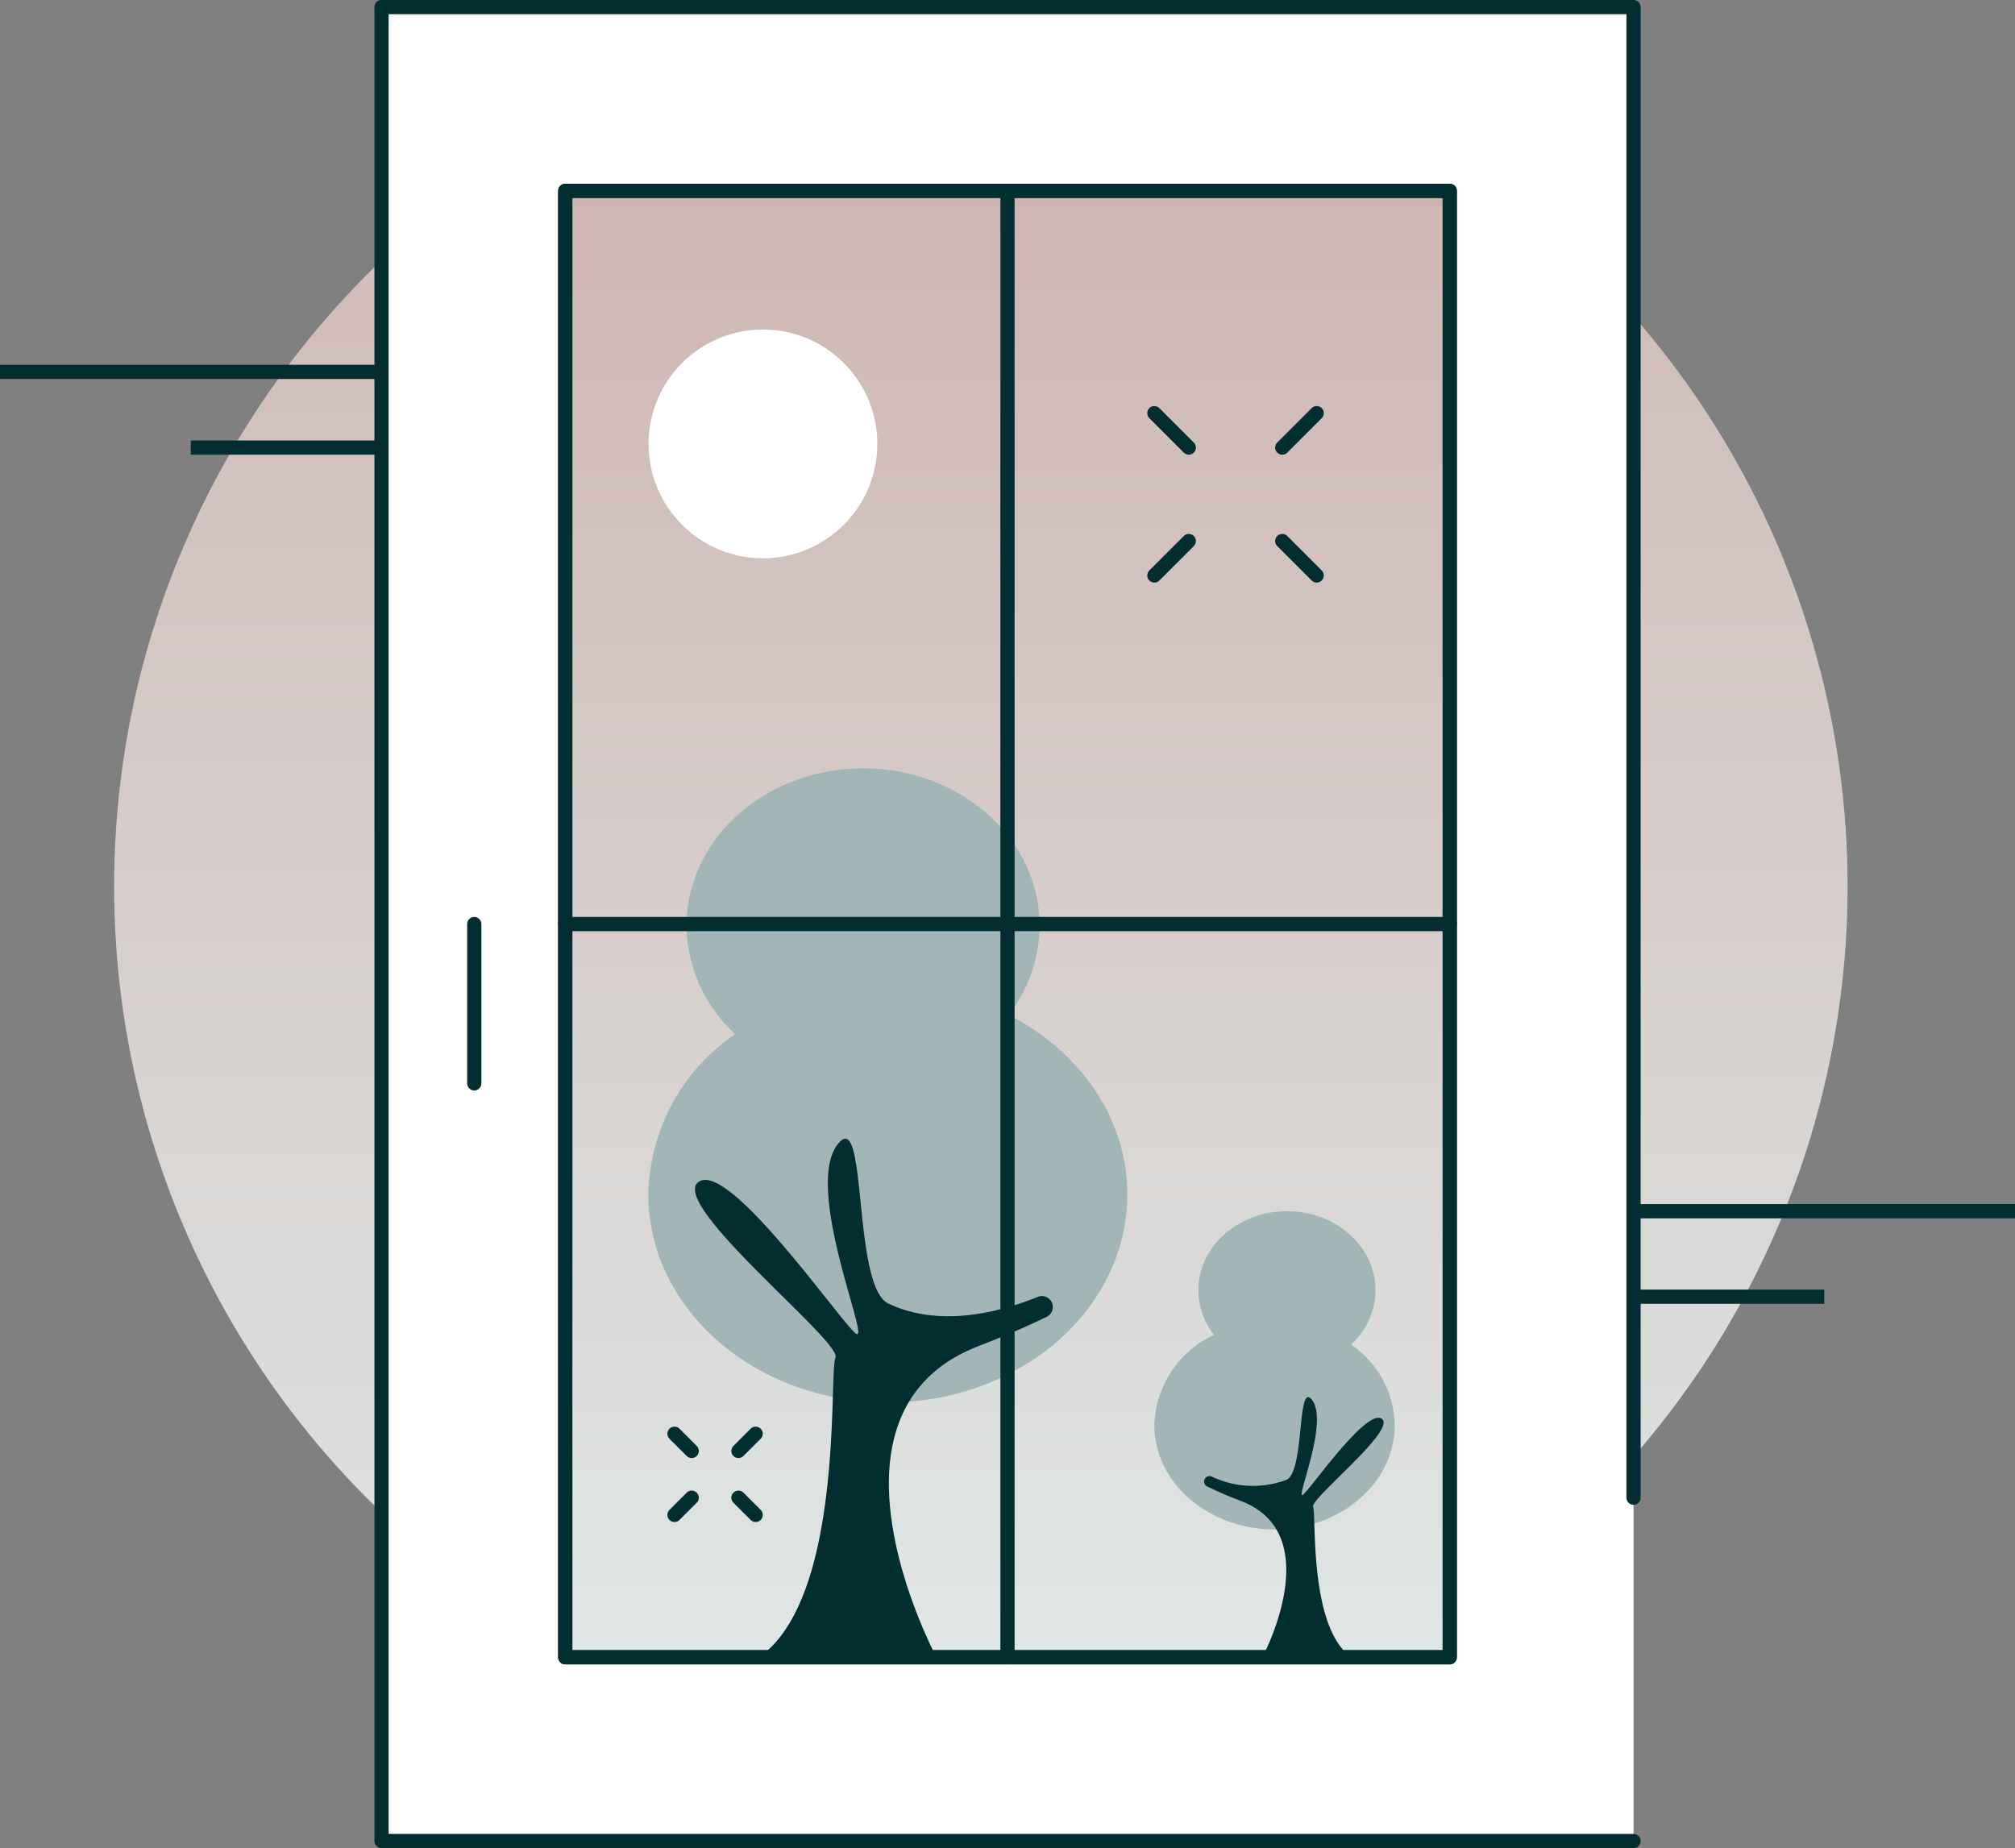 <svg xmlns="http://www.w3.org/2000/svg" width="141.95" height="130.204"><rect width="100%" height="100%" fill="#808080" stroke="none"/><defs><linearGradient id="a" x1=".5" y1="1" x2=".5" gradientUnits="objectBoundingBox"><stop offset="0" stop-color="#dfe7e6"/><stop offset="1" stop-color="#ceb5b1"/></linearGradient></defs><g data-name="Group 1786" transform="translate(-2224.698 -71.43)"><circle data-name="Ellipse 89" cx="61.058" cy="61.058" r="61.058" transform="translate(2232.738 72.819)" fill="url(#a)"/><path data-name="Path 10480" d="M2339.776 201.134h-88.2V71.93h88.2v105.016" fill="#fff" stroke="#022d31" stroke-linecap="round" stroke-linejoin="round"/><path data-name="Rectangle 1052" transform="translate(2264.518 84.875)" stroke="#022d31" stroke-linecap="round" stroke-linejoin="round" fill="url(#a)" d="M0 0h62.31v103.314H0z"/><path data-name="Line 7895" fill="none" stroke="#022d31" stroke-linecap="round" stroke-linejoin="round" d="M2258.109 136.532v11.224"/><g data-name="Group 1784" fill="none" stroke="#022d31" stroke-linecap="round" stroke-linejoin="round"><path data-name="Line 7896" d="M2306.018 111.974l2.426-2.426"/><path data-name="Line 7897" d="M2315.028 102.964l2.426-2.426"/><path data-name="Line 7898" d="M2317.454 111.974l-2.426-2.426"/><path data-name="Line 7899" d="M2308.444 102.964l-2.426-2.426"/></g><path data-name="Rectangle 1053" fill="none" stroke="#022d31" stroke-linecap="round" stroke-linejoin="round" d="M2264.518 84.875h62.31v103.314h-62.31z"/><g data-name="Group 1785" fill="none" stroke="#022d31" stroke-linecap="round" stroke-linejoin="round"><path data-name="Line 7900" d="M2272.213 178.159l1.213-1.213"/><path data-name="Line 7901" d="M2276.718 173.654l1.213-1.213"/><path data-name="Line 7902" d="M2277.931 178.159l-1.213-1.213"/><path data-name="Line 7903" d="M2273.426 173.654l-1.213-1.213"/></g><path data-name="Path 10481" d="M2319.877 166.159a5.243 5.243 0 001.722-3.832c0-3.073-2.794-5.564-6.24-5.564s-6.24 2.492-6.24 5.564a5.128 5.128 0 001.1 3.15 7.234 7.234 0 00-4.2 6.35c0 4.061 3.79 7.353 8.466 7.353s8.466-3.292 8.466-7.353a7.008 7.008 0 00-3.074-5.668z" fill="#a2b6b8"/><path data-name="Path 10482" d="M2313.629 188.189s4.635-8.637-1.482-11a29.026 29.026 0 01-2.429-1.046.385.385 0 01.311-.7 6.763 6.763 0 005.3.244c1.259-.6.757-6.692 1.713-5.723 1.425 1.442-1.218 7.392-.529 6.757s4.5-6.121 5.538-5.326-5.088 5.644-4.849 6.2-.318 8.478 2.7 10.6z" fill="#022d31"/><path data-name="Path 10483" d="M2276.495 144.286a10.443 10.443 0 01-3.431-7.634c0-6.124 5.568-11.089 12.436-11.089s12.435 4.965 12.435 11.089a10.225 10.225 0 01-2.188 6.277c5 2.542 8.366 7.256 8.366 12.654 0 8.092-7.553 14.653-16.871 14.653s-16.871-6.561-16.871-14.653a13.967 13.967 0 016.124-11.297z" fill="#a2b6b8"/><path data-name="Path 10484" d="M2290.67 188.19s-9.237-17.213 2.954-21.92c2.06-.8 3.637-1.486 4.841-2.084a.768.768 0 00-.62-1.4c-2.948 1.188-7.043 2.151-10.561.484-2.509-1.189-1.506-13.336-3.413-11.406-2.838 2.873 2.426 14.733 1.054 13.465s-8.975-12.2-11.034-10.614 10.138 11.248 9.663 12.356.633 16.9-5.386 21.122z" fill="#022d31"/><path data-name="Line 7904" fill="none" stroke="#022d31" stroke-linecap="round" stroke-linejoin="round" d="M2295.673 84.875v103.314"/><path data-name="Line 7905" fill="none" stroke="#022d31" stroke-linecap="round" stroke-linejoin="round" d="M2264.518 136.532h62.31"/><path data-name="Line 7906" fill="none" stroke="#022d31" stroke-miterlimit="10" d="M2251.573 97.63h-26.875"/><path data-name="Line 7907" fill="none" stroke="#022d31" stroke-miterlimit="10" d="M2366.649 156.763h-26.875"/><path data-name="Line 7908" fill="none" stroke="#022d31" stroke-miterlimit="10" d="M2251.573 102.964h-13.437"/><path data-name="Line 7909" fill="none" stroke="#022d31" stroke-miterlimit="10" d="M2353.211 162.786h-13.437"/><circle data-name="Ellipse 90" cx="8.058" cy="8.058" r="8.058" transform="translate(2270.386 94.646)" fill="#fff"/></g></svg>
